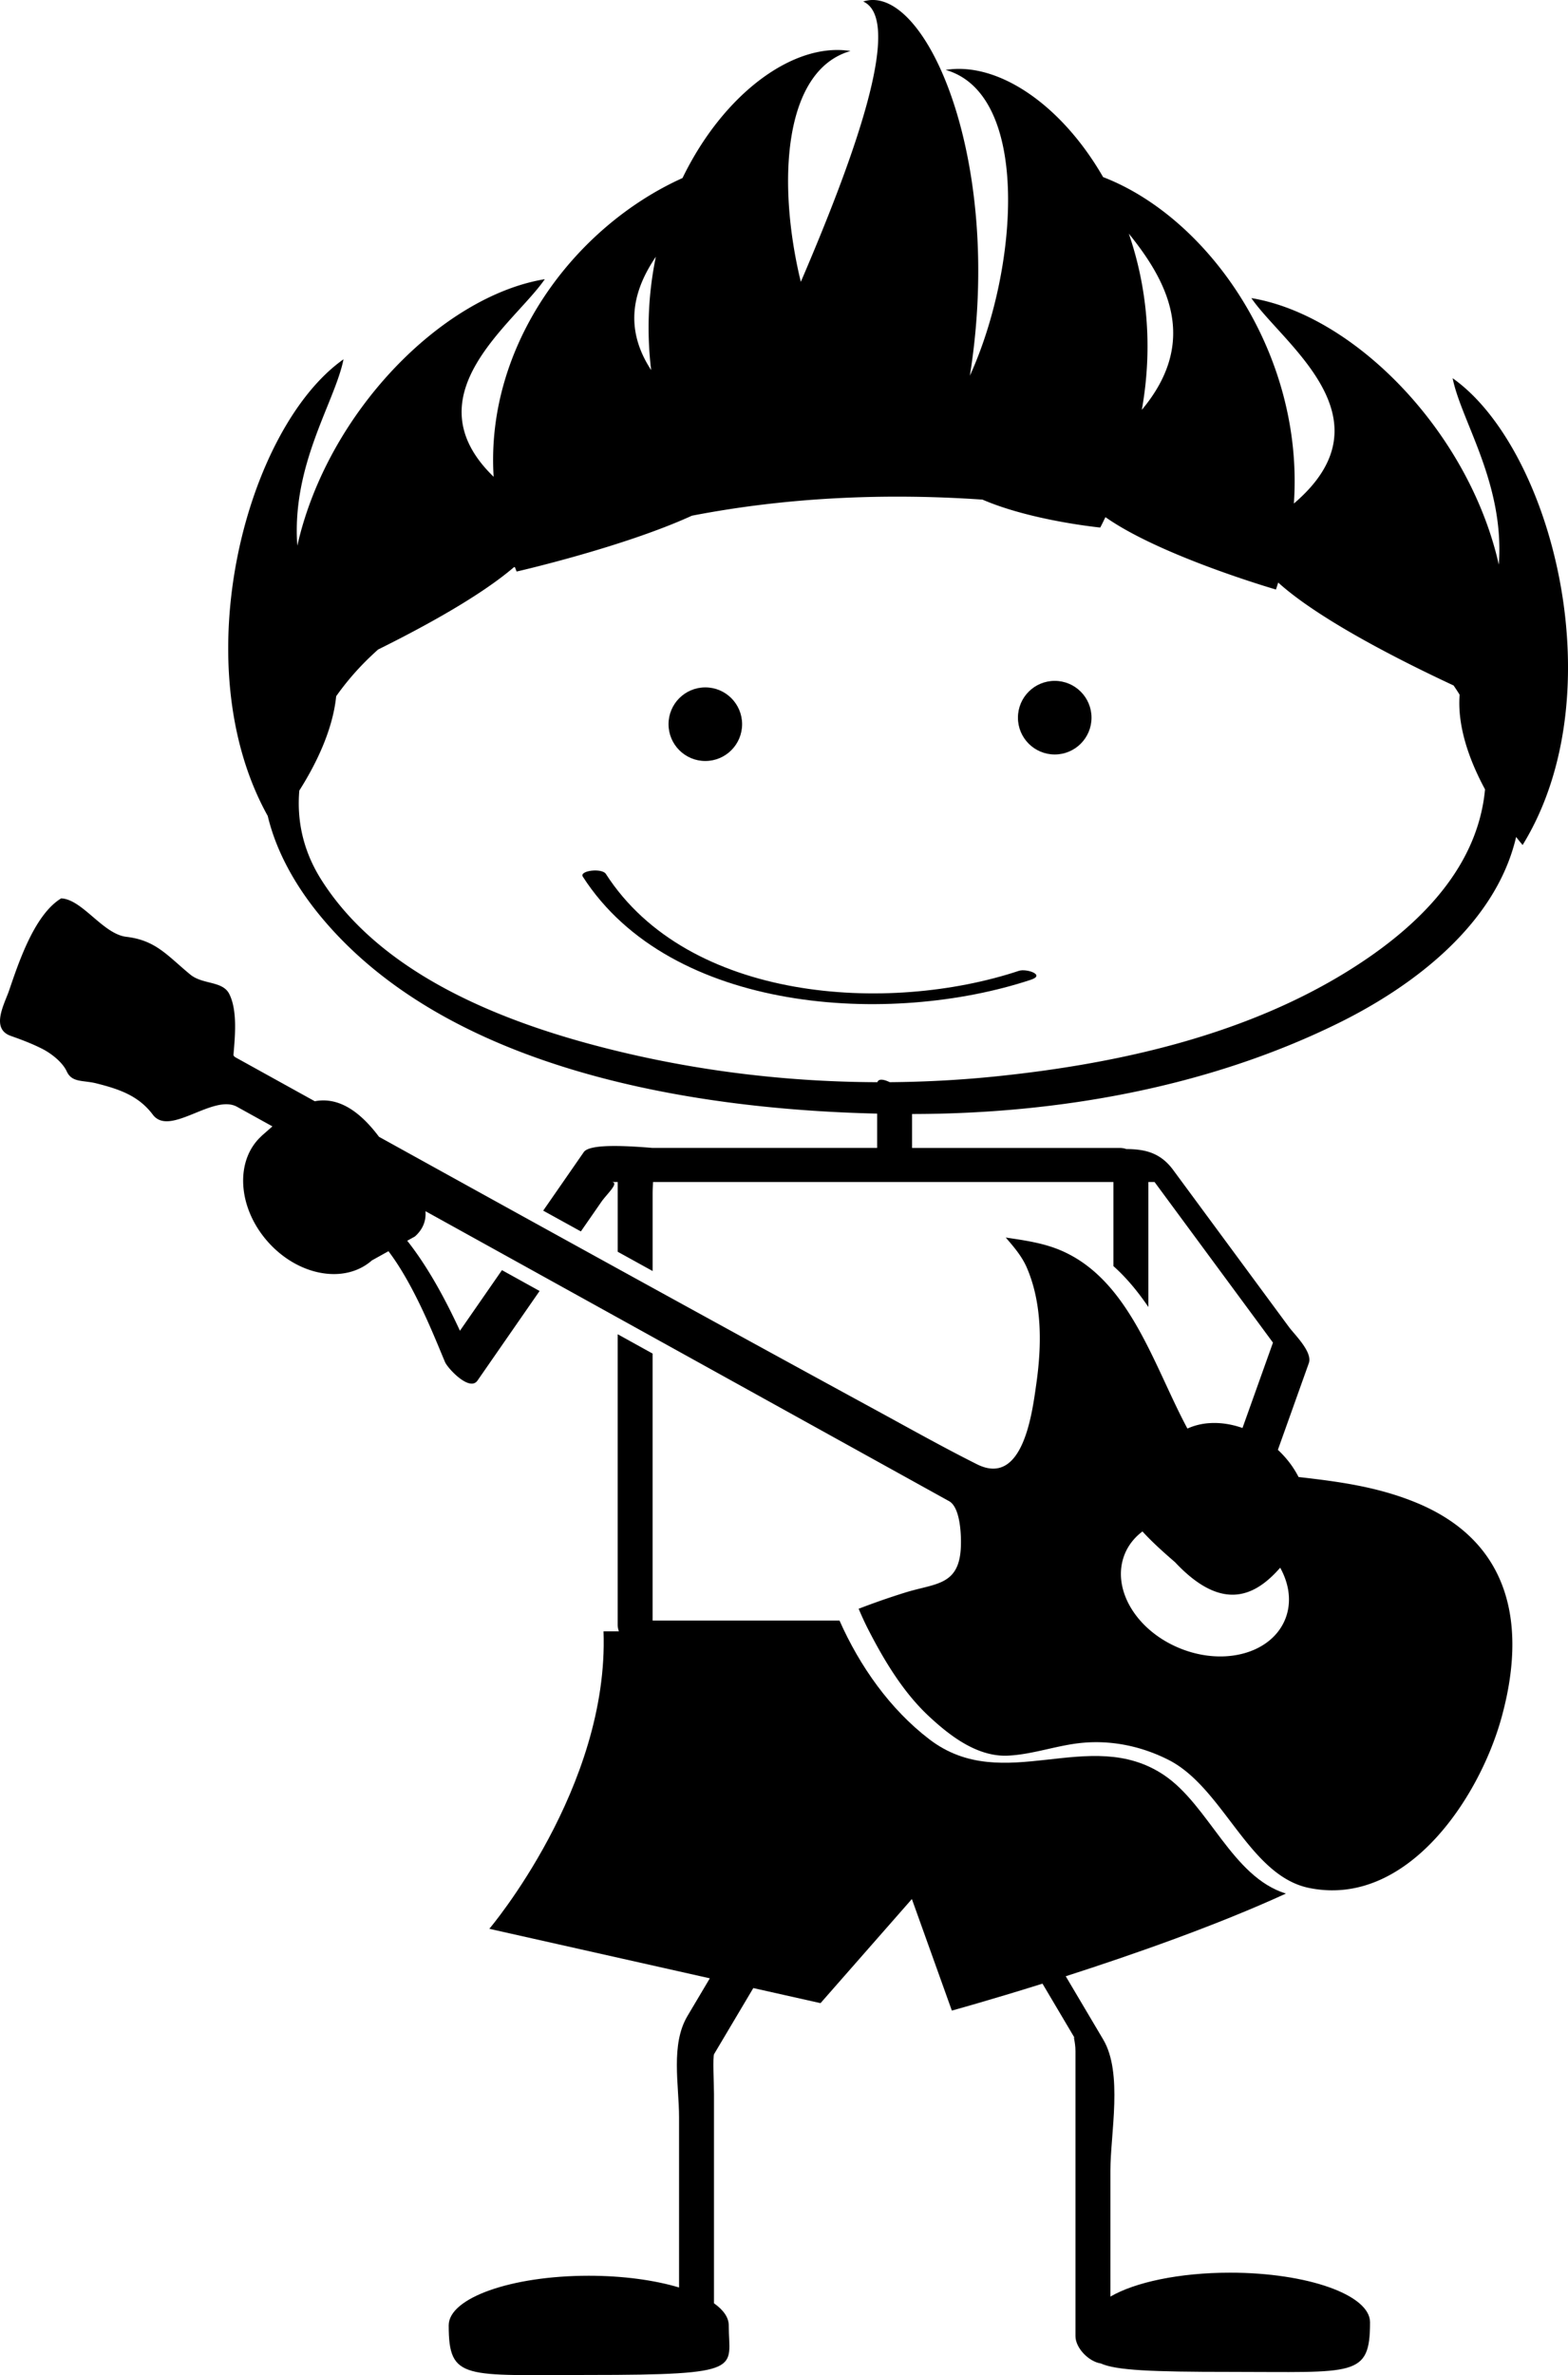 <svg xmlns="http://www.w3.org/2000/svg" width="163.928" height="248.2" overflow="visible"><switch><g><path fill="none" d="M119.372 42.831c6.058-7.247 2.601-13.527-1.361-18.42 1.861 5.398 2.563 11.715 1.361 18.42zM126.386 148.724c1.129-.085 2.328.086 3.511.504l3.186-8.922-1.693-2.297-4.874-6.607-5.814-7.883h-.645v13.064c2.389 3.509 4.177 7.607 5.806 10.948.159.331.333.748.523 1.193zM68.567 26.828c-2.337 3.439-3.398 7.41-.49 11.849a36.692 36.692 0 0 1 .49-11.849zM42.575 129.658c2.244 2.836 4.074 6.301 5.51 9.406l2.206-3.181 2.186-3.151-8.277-4.582a3.379 3.379 0 0 1-.826 1.064l-.799.444zM64.574 123.52h-.688c.973 0-.444 1.249-1.017 2.074l-2.145 3.093c1.283.707 2.565 1.417 3.849 2.124l.001-7.291z"/><circle cx="73.738" cy="75.678" r="3.846"/><circle cx="110.267" cy="74.997" r="3.846"/><path d="M121.681 185.489c-7.802-5.226-16.737 2.209-24.509-3.723-4.129-3.152-7.29-7.653-9.405-12.416H68.226v-22.297-5.604l-3.651-2.021v30.4c0 .212.052.429.126.646h-1.605c.597 16.319-11.939 31.086-11.939 31.086l23.053 5.174-2.335 3.931c-1.787 3.009-.883 7.193-.883 10.593v17.783c-2.55-.764-5.842-1.226-9.443-1.226-8.085 0-14.639 2.32-14.639 5.184 0 5.791 1.626 5.184 14.639 5.184 16.565 0 14.639-.648 14.639-5.184 0-.83-.564-1.611-1.544-2.307V229.38v-10.558c0-1.076-.155-3.889.018-4.179l4.093-6.891 7.027 1.577 9.551-10.88 4.179 11.657s3.897-1.069 9.476-2.815l3.05 5.149.363.612c-.296-.483.035.225.035 1.316V244.126c0 1.231 1.373 2.658 2.648 2.854 1.601.721 5.263.882 13.509.882 13.013 0 14.639.608 14.639-5.183 0-2.863-6.554-5.184-14.639-5.184-5.305 0-9.938 1.003-12.505 2.499V226.84c0-3.888 1.327-10.2-.752-13.71l-3.917-6.612c6.97-2.239 15.787-5.32 23.02-8.64-5.638-1.736-8.046-9.232-12.758-12.389z"/><path d="M50.291 135.883l-2.206 3.181c-1.437-3.104-3.267-6.569-5.51-9.406l.799-.444c.377-.332.644-.688.826-1.064.24-.496.325-1.026.281-1.583l45.792 25.349 8.95 4.955c1.247.69 1.302 3.896 1.214 5.083-.279 3.782-2.752 3.503-5.868 4.488a77.386 77.386 0 0 0-4.663 1.621c-.059.022-.094.032-.141.048.314.737.645 1.468 1.011 2.181 1.661 3.234 3.65 6.551 6.331 9.051 2.208 2.06 5.081 4.278 8.29 4.12 2.65-.13 5.221-1.124 7.882-1.349 3.079-.261 6.132.402 8.873 1.787 5.754 2.906 8.402 12.102 14.705 13.389 10.172 2.079 17.759-9.298 20.109-17.762 2.647-9.533 1.112-18.384-8.919-22.506-4.056-1.667-8.123-2.198-12.288-2.674a10.177 10.177 0 0 0-.793-1.297 10.843 10.843 0 0 0-1.369-1.544l.771-2.157 2.465-6.904c.414-1.159-1.496-2.984-2.08-3.775l-12.108-16.417c-1.359-1.843-3.018-2.168-4.887-2.177a2.088 2.088 0 0 0-.636-.117H95.353v-3.546c15.186-.014 30.874-2.758 44.549-9.486 8.029-3.951 16.501-10.452 18.602-19.465.417.537.68.84.68.84 9.756-15.854 3.049-41.463-7.317-48.78.9 4.5 5.447 10.996 4.829 19.481-3.15-13.943-15.146-26.081-25.872-27.852 3.284 4.794 14.853 12.593 4.445 21.467 1.085-15.618-8.879-29.851-19.945-34.114-4.346-7.55-10.964-12.072-16.459-11.198 8.942 2.554 7.593 20.879 2.53 31.959C105.013 16.615 96.676-1.922 90.246.159c4.368 1.985-1.237 16.974-6.524 29.297-2.505-10.33-1.845-22.114 5.194-24.125-5.982-.951-13.3 4.488-17.562 13.275-11.283 5.081-20.607 17.45-19.747 31.218-8.798-8.535 2.167-16.002 5.35-20.649-10.727 1.771-22.723 13.909-25.873 27.852-.618-8.486 3.929-14.981 4.83-19.482-10.14 7.157-16.769 31.813-7.922 47.724.878 3.691 2.85 7.178 5.257 10.159 13.085 16.198 38.576 20.483 58.454 20.944v3.584H68.204c-2.71-.22-6.556-.45-7.173.439l-4.242 6.117 3.938 2.172 2.145-3.093c.573-.826 1.989-2.074 1.017-2.074h.688v7.291c1.218.67 2.434 1.344 3.651 2.014v-2.804-5.206c0-.729.047-1.1.042-1.295h48.135v8.793c1.37 1.218 2.572 2.684 3.652 4.271v-13.064h.645c1.938 2.627 3.877 5.255 5.814 7.883l4.874 6.607 1.693 2.297-3.186 8.922c-1.183-.418-2.382-.589-3.511-.504a6.615 6.615 0 0 0-2.247.562c-3.538-6.594-6.026-15.5-13.183-18.594-1.847-.798-3.833-1.074-5.811-1.367.833.957 1.687 1.954 2.195 3.125 1.634 3.768 1.573 8.156 1.002 12.164-.422 2.961-1.366 10.83-6.209 8.401-3.614-1.812-7.147-3.799-10.698-5.732-17.309-9.425-34.566-18.945-51.812-28.485-2.454-3.272-4.709-4.095-6.715-3.716l-8.132-4.5c-.131-.073-.383-.181-.366-.38.158-1.886.429-4.59-.439-6.325-.7-1.397-2.777-.962-4.084-2.039-2.396-1.973-3.58-3.572-6.677-3.938-2.451-.29-4.588-3.912-6.813-4.018-2.81 1.698-4.471 6.782-5.445 9.623-.487 1.419-1.961 3.992.17 4.747 1.142.405 2.242.816 3.323 1.369.909.465 2.087 1.374 2.537 2.351.548 1.189 1.711.896 3.079 1.24 2.366.595 4.417 1.275 5.914 3.272 1.769 2.361 6.304-2.207 8.81-.819l3.695 2.045-1.081.948c-.044.039-.081.084-.124.124-2.715 2.545-2.426 7.4.695 10.949 3.172 3.606 8.054 4.495 10.906 1.987l1.735-.965c2.708 3.563 4.796 8.936 5.909 11.575.283.671 2.576 3.132 3.4 1.943l6.491-9.36-3.934-2.178-2.186 3.152zm11.451-26.763c-10.377-2.801-22.194-7.742-28.164-17.207-1.912-3.032-2.552-6.202-2.286-9.3 1.643-2.588 3.487-6.214 3.854-9.857a28.15 28.15 0 0 1 3.044-3.616c.433-.435.881-.853 1.335-1.264 4.838-2.395 10.683-5.593 14.172-8.577.042-.017.083-.036.125-.052.066.16.121.319.19.479 0 0 11.071-2.524 18.324-5.835 9.96-1.931 20.24-2.377 30.379-1.681 5.14 2.217 12.311 2.917 12.311 2.917.195-.362.361-.723.544-1.084 5.802 4.084 17.825 7.563 17.825 7.563.087-.243.155-.485.236-.729 4.324 3.914 13.023 8.282 18.334 10.755.22.317.431.639.633.967-.264 3.421 1.1 7.008 2.656 9.891-.814 8.729-7.732 15.003-14.916 19.34-10.781 6.508-23.755 9.365-36.137 10.644-3.708.383-7.443.585-11.183.615-.636-.312-1.176-.378-1.288.001-10.119-.029-20.258-1.344-29.988-3.97zm57.63-66.289c1.202-6.705.5-13.021-1.361-18.42 3.962 4.893 7.419 11.173 1.361 18.42zM68.567 26.828a36.692 36.692 0 0 0-.49 11.849c-2.908-4.44-1.847-8.41.49-11.849zM117.588 162.4c.389-.956 1.034-1.746 1.852-2.364.984 1.083 2.192 2.166 3.408 3.216 5.062 5.396 8.512 3.4 10.99.574.968 1.741 1.221 3.666.52 5.392-1.446 3.557-6.373 4.914-11.003 3.031-4.631-1.883-7.213-6.291-5.767-9.849z"/><path d="M106.524 101.452c-13.652 4.528-34.583 3.243-43.181-10.126-.417-.648-2.819-.349-2.411.286 9.224 14.342 32.226 15.621 46.854 10.768 1.544-.512-.482-1.187-1.262-.928z"/></g></switch></svg>